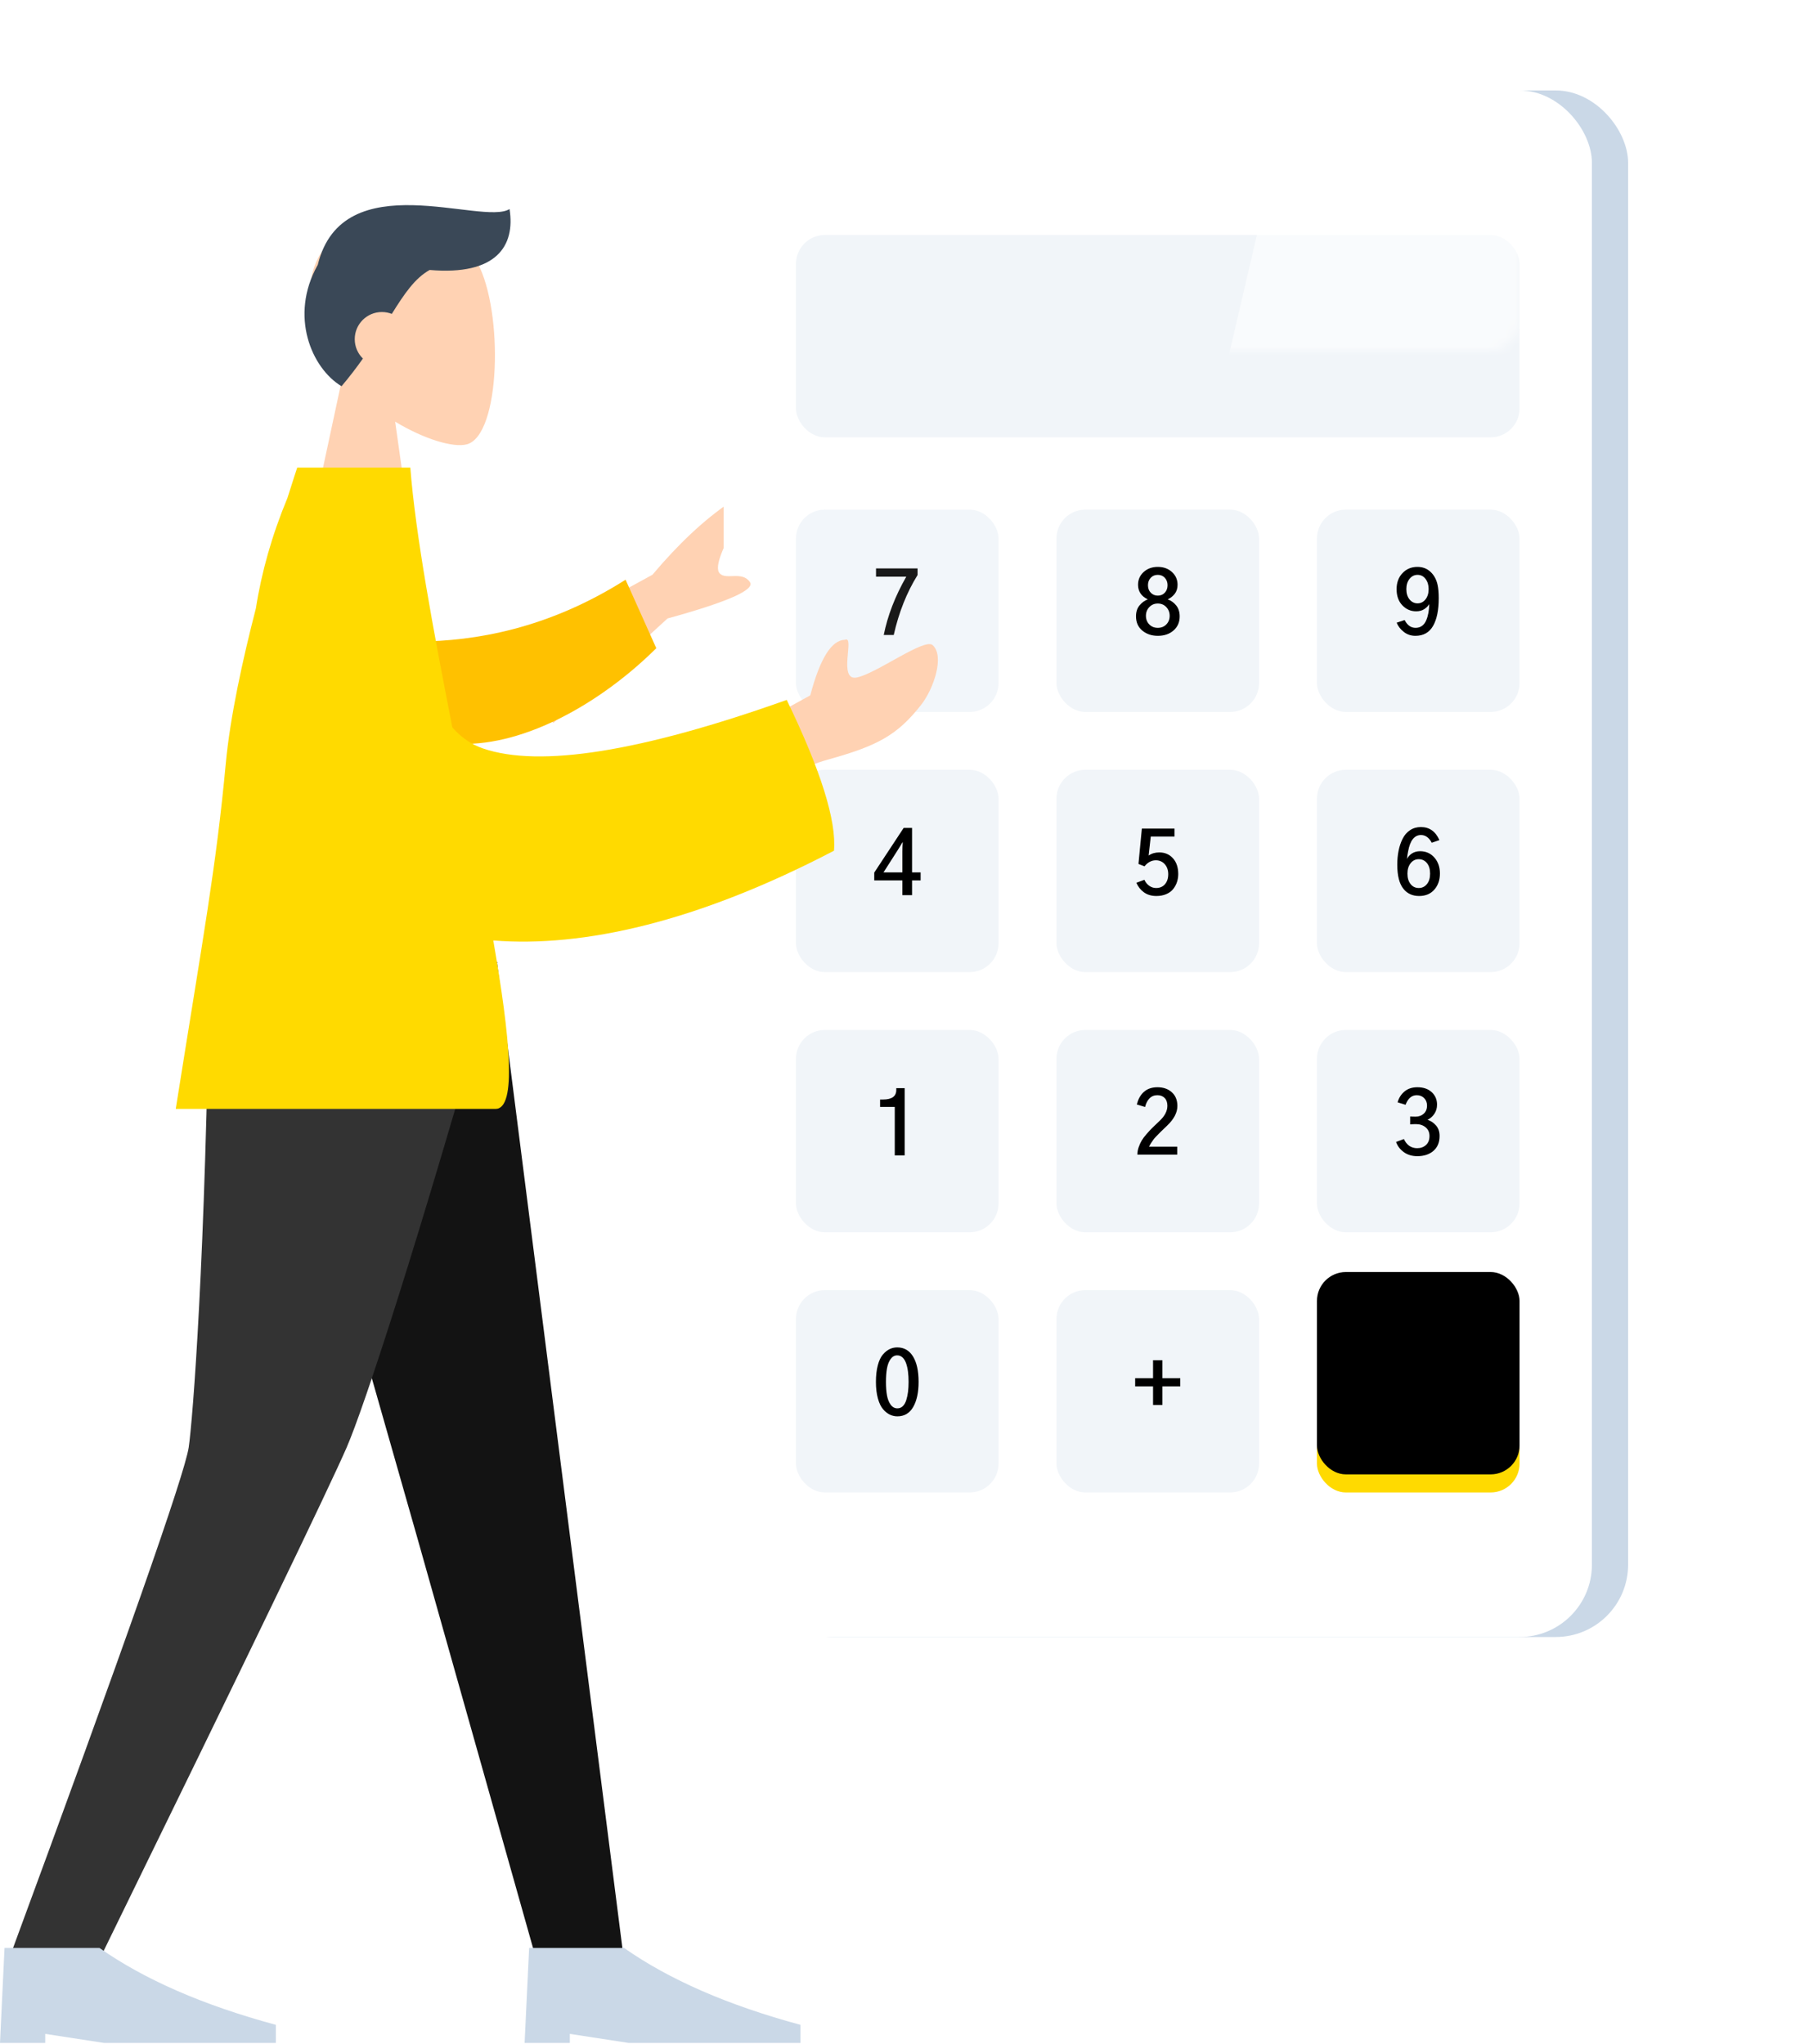 <?xml version="1.0" encoding="UTF-8"?>
<svg width="200px" height="226px" viewBox="0 0 200 226" version="1.1" xmlns="http://www.w3.org/2000/svg" xmlns:xlink="http://www.w3.org/1999/xlink">
    <title>Group 15</title>
    <defs>
        <filter x="-58.0%" y="-33.9%" width="216.0%" height="167.8%" filterUnits="objectBoundingBox" id="filter-1">
            <feColorMatrix values="0 0 0 0 0.825   0 0 0 0 0.866   0 0 0 0 0.906  0 0 0 1 0" type="matrix" in="shadowBlurOuter1" result="shadowMatrixOuter1"></feColorMatrix>
            <feMerge>
                <feMergeNode in="shadowMatrixOuter1"></feMergeNode>
                <feMergeNode in="SourceGraphic"></feMergeNode>
            </feMerge>
        </filter>
        <rect id="path-2" x="0" y="0" width="80" height="22.374" rx="3.2"></rect>
        <rect id="path-4" x="0" y="0" width="22.4" height="22.374" rx="3.2"></rect>
        <filter x="-4.5%" y="-4.5%" width="108.9%" height="108.9%" filterUnits="objectBoundingBox" id="filter-5">
            <feOffset dx="0" dy="-2" in="SourceAlpha" result="shadowOffsetInner1"></feOffset>
            <feComposite in="shadowOffsetInner1" in2="SourceAlpha" operator="arithmetic" k2="-1" k3="1" result="shadowInnerInner1"></feComposite>
            <feColorMatrix values="0 0 0 0 0   0 0 0 0 0   0 0 0 0 0  0 0 0 0.1 0" type="matrix" in="shadowInnerInner1"></feColorMatrix>
        </filter>
    </defs>
    <g id="Zonnestroom-website" stroke="none" stroke-width="1" fill="none" fill-rule="evenodd">
        <g id="Homepage+dakhuur" transform="translate(-1109, -1812)">
            <g id="bereken" transform="translate(0, 1761)">
                <g id="Group-37" transform="translate(732, 60)">
                    <g id="Group-15" transform="translate(352, 0)">
                        <g id="calculator" transform="translate(105, 1)">
                            <g id="Group" filter="url(#filter-1)">
                                <rect id="Rectangle-Copy" fill="#CAD8E7" x="4" y="0" width="96" height="171" rx="8"></rect>
                                <rect id="Rectangle" fill="#FFFFFF" x="0" y="0" width="96" height="171" rx="8"></rect>
                                <g id="back" transform="translate(8, 15.981)">
                                    <mask id="mask-3" fill="white">
                                        <use xlink:href="#path-2"></use>
                                    </mask>
                                    <use id="Mask" fill="#F1F5F9" xlink:href="#path-2"></use>
                                    <polygon fill-opacity="0.6" fill="#FFFFFF" mask="url(#mask-3)" transform="translate(72.8, 6.393) scale(1, -1) translate(-72.8, -6.393) " points="103.2 -23.972 103.2 36.757 56.543 36.757 42.4 -23.972"></polygon>
                                </g>
                                <g id="calculator/key" opacity="0.9" transform="translate(8, 46.346)">
                                    <g id="radiobutton_boxed/default" fill="#F1F5F9">
                                        <rect id="Rectangle" x="0" y="0" width="22.4" height="22.374" rx="3.2"></rect>
                                    </g>
                                    <path d="M10.811,13.862 C11.373,11.362 12.252,9.153 13.445,7.234 L13.445,7.234 L13.445,6.503 L8.852,6.503 L8.852,7.412 L12.198,7.412 C10.967,9.562 10.136,11.712 9.705,13.862 L9.705,13.862 L10.811,13.862 Z" id="7" fill="#000000" fill-rule="nonzero"></path>
                                </g>
                                <g id="calculator/key-copy" transform="translate(36.8, 46.346)">
                                    <g id="radiobutton_boxed/default" fill="#F1F5F9">
                                        <rect id="Rectangle" x="0" y="0" width="22.4" height="22.374" rx="3.2"></rect>
                                    </g>
                                    <path d="M11.205,13.956 C11.917,13.956 12.498,13.757 12.948,13.36 C13.398,12.963 13.623,12.446 13.623,11.809 C13.623,11.321 13.495,10.918 13.239,10.599 C12.983,10.281 12.67,10.056 12.302,9.924 C12.614,9.781 12.873,9.574 13.08,9.306 C13.286,9.037 13.389,8.706 13.389,8.312 C13.389,7.743 13.181,7.271 12.766,6.896 C12.35,6.521 11.83,6.334 11.205,6.334 C10.58,6.334 10.059,6.521 9.644,6.896 C9.228,7.271 9.02,7.743 9.02,8.312 C9.02,9.043 9.38,9.581 10.098,9.924 C9.748,10.056 9.444,10.278 9.184,10.59 C8.925,10.903 8.795,11.306 8.795,11.799 C8.795,12.468 9.028,12.995 9.494,13.379 C9.959,13.763 10.53,13.956 11.205,13.956 Z M11.205,9.512 C10.898,9.512 10.641,9.406 10.431,9.193 C10.222,8.981 10.117,8.703 10.117,8.359 C10.117,8.034 10.217,7.762 10.417,7.543 C10.617,7.324 10.88,7.215 11.205,7.215 C11.523,7.215 11.783,7.324 11.983,7.543 C12.183,7.762 12.283,8.034 12.283,8.359 C12.283,8.696 12.181,8.973 11.978,9.188 C11.775,9.404 11.517,9.512 11.205,9.512 Z M11.205,13.074 C10.823,13.074 10.509,12.948 10.262,12.695 C10.016,12.442 9.892,12.124 9.892,11.743 C9.892,11.362 10.017,11.04 10.267,10.778 C10.517,10.515 10.83,10.384 11.205,10.384 C11.586,10.384 11.9,10.517 12.147,10.782 C12.394,11.048 12.517,11.368 12.517,11.743 C12.517,12.124 12.394,12.442 12.147,12.695 C11.9,12.948 11.586,13.074 11.205,13.074 Z" id="8" fill="#000000" fill-rule="nonzero"></path>
                                </g>
                                <g id="calculator/key-copy-2" transform="translate(65.6, 46.346)">
                                    <g id="radiobutton_boxed/default" fill="#F1F5F9">
                                        <rect id="Rectangle" x="0" y="0" width="22.4" height="22.374" rx="3.2"></rect>
                                    </g>
                                    <path d="M10.886,13.956 C11.767,13.956 12.417,13.592 12.836,12.863 C13.255,12.135 13.464,11.112 13.464,9.793 C13.464,9.187 13.42,8.69 13.333,8.303 C13.202,7.715 12.941,7.24 12.55,6.878 C12.159,6.515 11.68,6.334 11.111,6.334 C10.442,6.334 9.891,6.563 9.456,7.023 C9.022,7.482 8.805,8.074 8.805,8.799 C8.805,9.543 9.016,10.137 9.438,10.581 C9.859,11.024 10.37,11.246 10.97,11.246 C11.314,11.246 11.608,11.168 11.852,11.012 C12.095,10.856 12.283,10.668 12.414,10.449 C12.408,10.793 12.378,11.112 12.325,11.406 C12.272,11.699 12.191,11.978 12.081,12.24 C11.972,12.503 11.817,12.707 11.617,12.854 C11.417,13.001 11.18,13.074 10.905,13.074 C10.392,13.074 9.989,12.787 9.695,12.212 L9.695,12.212 L8.814,12.503 C8.964,12.884 9.223,13.221 9.592,13.515 C9.961,13.809 10.392,13.956 10.886,13.956 Z M11.12,10.365 C10.77,10.365 10.477,10.221 10.239,9.934 C10.002,9.646 9.883,9.265 9.883,8.79 C9.883,8.334 10,7.957 10.234,7.66 C10.469,7.363 10.764,7.215 11.12,7.215 C11.489,7.215 11.786,7.367 12.011,7.67 C12.236,7.973 12.348,8.346 12.348,8.79 C12.348,9.253 12.233,9.631 12.002,9.924 C11.77,10.218 11.477,10.365 11.12,10.365 Z" id="9" fill="#000000" fill-rule="nonzero"></path>
                                </g>
                                <g id="calculator/key" transform="translate(8, 75.112)">
                                    <g id="radiobutton_boxed/default" fill="#F1F5F9">
                                        <rect id="Rectangle" x="0" y="0" width="22.4" height="22.374" rx="3.2"></rect>
                                    </g>
                                    <path d="M12.836,13.862 L12.836,12.231 L13.783,12.231 L13.783,11.349 L12.836,11.349 L12.836,6.428 L11.908,6.428 L8.655,11.368 L8.655,12.231 L11.767,12.231 L11.767,13.862 L12.836,13.862 Z M11.767,11.349 L9.677,11.349 L11.214,8.94 C11.233,8.909 11.312,8.781 11.453,8.556 C11.594,8.331 11.698,8.156 11.767,8.031 L11.767,8.031 L11.805,8.031 C11.78,8.362 11.767,8.706 11.767,9.062 L11.767,9.062 L11.767,11.349 Z" id="4" fill="#000000" fill-rule="nonzero"></path>
                                </g>
                                <g id="calculator/key" transform="translate(8, 103.879)">
                                    <g id="radiobutton_boxed/default" fill="#F1F5F9">
                                        <rect id="Rectangle" x="0" y="0" width="22.4" height="22.374" rx="3.2"></rect>
                                    </g>
                                    <path d="M12.02,13.871 L12.02,6.437 L11.092,6.437 L11.092,6.634 C11.092,7.34 10.602,7.693 9.62,7.693 L9.62,7.693 L9.302,7.693 L9.302,8.509 L10.923,8.509 L10.923,13.871 L12.02,13.871 Z" id="1" fill="#000000" fill-rule="nonzero"></path>
                                </g>
                                <g id="calculator/key" transform="translate(36.8, 75.112)">
                                    <g id="radiobutton_boxed/default" fill="#F1F5F9">
                                        <rect id="Rectangle" x="0" y="0" width="22.4" height="22.374" rx="3.2"></rect>
                                    </g>
                                    <path d="M11.045,13.956 C11.458,13.956 11.823,13.887 12.142,13.749 C12.461,13.612 12.714,13.426 12.902,13.192 C13.089,12.957 13.23,12.699 13.323,12.418 C13.417,12.137 13.464,11.84 13.464,11.528 C13.464,10.796 13.269,10.215 12.878,9.784 C12.488,9.353 11.983,9.137 11.364,9.137 C10.914,9.137 10.523,9.253 10.192,9.484 L10.192,9.484 L10.427,7.384 L13.052,7.384 L13.052,6.503 L9.442,6.503 L9.067,10.412 L9.733,10.674 C10.095,10.231 10.514,10.009 10.989,10.009 C11.389,10.009 11.717,10.153 11.973,10.44 C12.23,10.728 12.358,11.096 12.358,11.546 C12.358,12.003 12.238,12.371 11.997,12.653 C11.756,12.934 11.43,13.074 11.017,13.074 C10.736,13.074 10.48,12.99 10.248,12.821 C10.017,12.653 9.842,12.434 9.723,12.165 L9.723,12.165 L8.833,12.493 C9.027,12.937 9.309,13.292 9.681,13.557 C10.053,13.823 10.508,13.956 11.045,13.956 Z" id="5" fill="#000000" fill-rule="nonzero"></path>
                                </g>
                                <g id="calculator/key" transform="translate(36.8, 103.879)">
                                    <g id="radiobutton_boxed/default" fill="#F1F5F9">
                                        <rect id="Rectangle" x="0" y="0" width="22.4" height="22.374" rx="3.2"></rect>
                                    </g>
                                    <path d="M13.352,13.787 L13.352,12.906 L10.239,12.906 C10.302,12.768 10.378,12.631 10.469,12.493 C10.559,12.356 10.639,12.238 10.708,12.142 C10.777,12.045 10.891,11.913 11.05,11.748 C11.209,11.582 11.322,11.467 11.387,11.401 L11.479,11.311 C11.556,11.234 11.668,11.125 11.814,10.984 C12.033,10.771 12.177,10.634 12.245,10.571 C12.995,9.853 13.37,9.131 13.37,8.406 C13.37,7.762 13.164,7.256 12.752,6.887 C12.339,6.518 11.811,6.334 11.167,6.334 C10.555,6.334 10.056,6.504 9.672,6.845 C9.287,7.185 9.027,7.653 8.889,8.246 L8.889,8.246 L9.798,8.518 C9.898,8.112 10.062,7.793 10.291,7.562 C10.519,7.331 10.808,7.215 11.158,7.215 C11.495,7.215 11.764,7.318 11.964,7.524 C12.164,7.731 12.264,8.018 12.264,8.387 C12.264,8.956 11.98,9.509 11.411,10.046 C11.38,10.078 11.33,10.124 11.261,10.187 C10.967,10.462 10.738,10.682 10.572,10.848 C10.406,11.013 10.205,11.232 9.967,11.504 C9.73,11.776 9.548,12.018 9.423,12.231 C9.298,12.443 9.188,12.687 9.091,12.962 C8.994,13.237 8.945,13.512 8.945,13.787 L8.945,13.787 L13.352,13.787 Z" id="2" fill="#000000" fill-rule="nonzero"></path>
                                </g>
                                <g id="calculator/key-copy-3" transform="translate(8, 132.645)">
                                    <g id="radiobutton_boxed/default" fill="#F1F5F9">
                                        <rect id="Rectangle" x="0" y="0" width="22.4" height="22.374" rx="3.2"></rect>
                                    </g>
                                    <path d="M11.214,13.956 C11.983,13.956 12.566,13.61 12.963,12.92 C13.359,12.229 13.558,11.306 13.558,10.149 C13.558,8.937 13.352,7.998 12.939,7.332 C12.527,6.667 11.945,6.334 11.195,6.334 C10.902,6.334 10.623,6.396 10.361,6.521 C10.098,6.646 9.848,6.846 9.611,7.121 C9.373,7.396 9.186,7.793 9.048,8.312 C8.911,8.831 8.842,9.443 8.842,10.149 C8.842,10.849 8.914,11.459 9.058,11.978 C9.202,12.496 9.392,12.893 9.63,13.168 C9.867,13.443 10.117,13.643 10.38,13.768 C10.642,13.893 10.92,13.956 11.214,13.956 Z M11.214,13.074 C10.914,13.074 10.666,12.938 10.469,12.667 C10.272,12.395 10.136,12.049 10.061,11.631 C9.986,11.212 9.948,10.718 9.948,10.149 C9.948,9.581 9.986,9.085 10.061,8.663 C10.136,8.242 10.27,7.895 10.464,7.623 C10.658,7.351 10.902,7.215 11.195,7.215 C11.42,7.215 11.616,7.292 11.781,7.445 C11.947,7.598 12.078,7.812 12.175,8.087 C12.272,8.362 12.342,8.671 12.386,9.015 C12.43,9.359 12.452,9.737 12.452,10.149 C12.452,10.549 12.431,10.913 12.391,11.242 C12.35,11.57 12.284,11.878 12.194,12.165 C12.103,12.453 11.975,12.676 11.809,12.835 C11.644,12.995 11.445,13.074 11.214,13.074 Z" id="0" fill="#000000" fill-rule="nonzero"></path>
                                </g>
                                <g id="calculator/key-copy-4" transform="translate(36.8, 132.645)">
                                    <g id="radiobutton_boxed/default" fill="#F1F5F9">
                                        <rect id="Rectangle" x="0" y="0" width="22.4" height="22.374" rx="3.2"></rect>
                                    </g>
                                    <polygon id="+" fill="#000000" fill-rule="nonzero" points="11.711 12.699 11.711 10.646 13.689 10.646 13.689 9.737 11.711 9.737 11.711 7.749 10.68 7.749 10.68 9.737 8.702 9.737 8.702 10.646 10.68 10.646 10.68 12.699"></polygon>
                                </g>
                                <g id="calculator/key-copy-5" transform="translate(65.6, 132.645)">
                                    <g id="radiobutton_boxed/default">
                                        <g id="Rectangle">
                                            <use fill="#FFDA00" fill-rule="evenodd" xlink:href="#path-4"></use>
                                            <use fill="black" fill-opacity="1" filter="url(#filter-5)" xlink:href="#path-4"></use>
                                        </g>
                                    </g>
                                    <path d="M13.492,9.655 L13.492,8.746 L8.908,8.746 L8.908,9.655 L13.492,9.655 Z M13.492,11.652 L13.492,10.743 L8.908,10.743 L8.908,11.652 L13.492,11.652 Z" id="=" fill="#000000" fill-rule="nonzero"></path>
                                </g>
                                <g id="calculator/key" transform="translate(65.6, 75.112)">
                                    <g id="radiobutton_boxed/default" fill="#F1F5F9">
                                        <rect id="Rectangle" x="0" y="0" width="22.4" height="22.374" rx="3.2"></rect>
                                    </g>
                                    <path d="M11.298,13.956 C12.011,13.956 12.572,13.72 12.981,13.248 C13.391,12.776 13.595,12.184 13.595,11.471 C13.595,10.759 13.391,10.17 12.981,9.704 C12.572,9.238 12.045,9.006 11.402,9.006 C11.064,9.006 10.769,9.085 10.516,9.245 C10.262,9.404 10.077,9.609 9.958,9.859 C9.977,9.59 10.017,9.309 10.08,9.015 C10.298,7.815 10.773,7.215 11.505,7.215 C11.992,7.215 12.389,7.499 12.695,8.068 L12.695,8.068 L13.539,7.778 C13.114,6.815 12.433,6.334 11.495,6.334 C11.039,6.334 10.637,6.449 10.291,6.681 C9.944,6.912 9.67,7.228 9.47,7.628 C9.27,8.028 9.122,8.468 9.025,8.949 C8.928,9.431 8.88,9.946 8.88,10.496 C8.88,11.721 9.111,12.615 9.573,13.178 C9.992,13.696 10.567,13.956 11.298,13.956 Z M11.261,13.074 C10.886,13.074 10.583,12.929 10.352,12.638 C10.12,12.348 10.005,11.962 10.005,11.481 C10.005,11.012 10.122,10.629 10.356,10.332 C10.591,10.035 10.889,9.887 11.252,9.887 C11.62,9.887 11.922,10.029 12.156,10.313 C12.391,10.598 12.508,10.987 12.508,11.481 C12.508,11.968 12.391,12.356 12.156,12.643 C11.922,12.931 11.623,13.074 11.261,13.074 Z" id="6" fill="#000000" fill-rule="nonzero"></path>
                                </g>
                                <g id="calculator/key" transform="translate(65.6, 103.879)">
                                    <g id="radiobutton_boxed/default" fill="#F1F5F9">
                                        <rect id="Rectangle" x="0" y="0" width="22.4" height="22.374" rx="3.2"></rect>
                                    </g>
                                    <path d="M11.092,13.956 C11.836,13.956 12.433,13.759 12.883,13.365 C13.333,12.971 13.558,12.424 13.558,11.724 C13.558,11.249 13.425,10.86 13.159,10.557 C12.894,10.254 12.583,10.046 12.227,9.934 C12.52,9.796 12.769,9.581 12.972,9.287 C13.175,8.993 13.277,8.649 13.277,8.256 C13.277,7.699 13.08,7.24 12.686,6.878 C12.292,6.515 11.764,6.334 11.102,6.334 C10.533,6.334 10.061,6.488 9.686,6.798 C9.311,7.107 9.055,7.509 8.917,8.003 L8.917,8.003 L9.798,8.274 C10.061,7.568 10.473,7.215 11.036,7.215 C11.367,7.215 11.639,7.323 11.852,7.538 C12.064,7.754 12.17,8.028 12.17,8.359 C12.17,8.74 12.048,9.04 11.805,9.259 C11.561,9.478 11.261,9.587 10.905,9.587 C10.655,9.587 10.455,9.581 10.305,9.568 L10.305,9.568 L10.305,10.44 C10.548,10.421 10.761,10.412 10.942,10.412 C11.373,10.412 11.731,10.531 12.016,10.768 C12.3,11.006 12.442,11.324 12.442,11.724 C12.442,12.156 12.312,12.488 12.053,12.723 C11.794,12.957 11.47,13.074 11.083,13.074 C10.42,13.074 9.93,12.737 9.611,12.062 L9.611,12.062 L8.748,12.381 C8.898,12.824 9.18,13.198 9.592,13.501 C10.005,13.804 10.505,13.956 11.092,13.956 Z" id="3" fill="#000000" fill-rule="nonzero"></path>
                                </g>
                            </g>
                        </g>
                        <g id="humaaan-10">
                            <g id="Head/Front/Short-1" transform="translate(31.72, 0)">
                                <g id="Head" stroke-width="1" transform="translate(27, 15.5)" fill="#FFD2B3">
                                    <path d="M19.072,4.567 C21.969,9.968 21.625,23.666 17.88,24.632 C16.387,25.017 13.205,24.074 9.967,22.122 L12,36.5 L0,36.5 L4.13,17.244 C1.827,14.54 0.268,11.226 0.528,7.513 C1.279,-3.188 16.174,-0.834 19.072,4.567 Z" id="Head-[skin]"></path>
                                </g>
                                <path d="M28.416,20.273 C31.152,9.03 46.635,16.01 49.614,14.113 C50.265,18.195 48.165,21.486 40.782,20.85 C39.152,21.76 37.993,23.467 36.597,25.707 C36.257,25.573 35.887,25.5 35.5,25.5 C33.843,25.5 32.5,26.843 32.5,28.5 C32.5,29.341 32.846,30.101 33.403,30.646 C32.711,31.625 31.932,32.649 31.04,33.706 C27.727,31.718 25.259,25.939 28.378,20.344 Z" id="Hair" fill="#3A4857"></path>
                            </g>
                            <g id="Bottom/Skinny-Jeans-1" transform="translate(25, 97.382)">
                                <polygon id="Leg" fill="#131313" points="28 0 46.127 63.613 59.353 110.5 69 110.5 54.945 0"></polygon>
                                <path d="M23.152,0 C22.733,32.787 21.303,50.67 20.863,53.649 C20.423,56.628 13.766,75.578 0.893,110.5 L10.886,110.5 C27.275,76.998 36.423,58.048 38.331,53.649 C40.24,49.25 46.129,31.367 55,0 L23.152,0 Z" id="Leg" fill="#333333"></path>
                                <g id="Left-[shoe]" transform="translate(0, 108.5)" fill="#CAD8E7">
                                    <path d="M0,11 L0.5,0.5 L11,0.5 C15.979,4 22.479,6.833 30.5,9 L30.5,11 L11.5,11 L5,10 L5,11 L0,11 Z" id="Shoe"></path>
                                </g>
                                <g id="Right-[shoe]" transform="translate(58, 108.5)" fill="#CAD8E7">
                                    <path d="M0,11 L0.5,0.5 L11,0.5 C15.979,4 22.479,6.833 30.5,9 L30.5,11 L11.5,11 L5,10 L5,11 L0,11 Z" id="Shoe"></path>
                                </g>
                            </g>
                            <g id="Body/Pointing-Forward" transform="translate(0.461, 42.702)">
                                <path d="M119.278,23.204 C121.445,22.758 126.732,18.825 127.643,19.624 C128.991,20.805 127.789,24.432 126.373,26.237 C123.727,29.609 121.535,30.762 116.119,32.272 C113.287,33.062 110.226,34.644 106.934,37.02 L106.5,29.37 L114.123,25.182 C115.193,21.112 116.472,19.064 117.959,19.039 C119.102,18.507 117.112,23.65 119.278,23.204 Z M106.157,5.771 L105.896,6.238 C104.596,8.582 103.442,10.979 104.11,11.697 C104.823,12.462 106.602,11.393 107.452,12.665 C108.019,13.512 104.981,14.852 98.338,16.683 L85.728,28.229 L79.319,21.35 L96.674,11.845 C99.56,8.418 102.403,5.756 105.204,3.86 C106.06,3.503 107.557,3.286 106.157,5.771 Z" id="Arms-[skin]" fill="#FFD2B3"></path>
                                <path d="M71.429,17.375 C77.443,18.263 85.65,18.263 95.052,14.193 L97.222,22.206 C90.403,27.121 81.356,30.613 74.144,29.262 C68.46,28.198 66.636,20.83 71.429,17.375 Z" id="Sleeve" fill="#FFC100" transform="translate(82.949, 21.874) rotate(-9) translate(-82.949, -21.874) "></path>
                                <path d="M69.902,1.27897692e-13 C70.479,7.415 72.444,17.996 74.551,28.729 C75.529,29.839 76.654,30.612 77.927,31.049 C84.21,33.207 95.407,31.42 111.518,25.687 C115.286,33.482 117.028,39.039 116.743,42.359 C101.627,50.255 89.017,53.075 79.076,52.283 C80.947,63.077 81.699,70.908 79.319,70.908 L79.319,70.908 L43.969,70.908 C47.055,51.485 48.427,44.228 49.504,32.684 C49.982,27.566 51.358,21.259 52.831,15.556 C53.45,11.569 54.61,7.463 56.321,3.348 C56.976,1.26 57.399,1.27897692e-13 57.399,1.27897692e-13 L57.399,1.27897692e-13 Z" id="Clothes" fill="#FFDA00"></path>
                            </g>
                        </g>
                        <rect id="Rectangle" fill="#FFFFFF" x="105" y="44" width="3" height="8"></rect>
                    </g>
                </g>
            </g>
        </g>
    </g>
</svg>